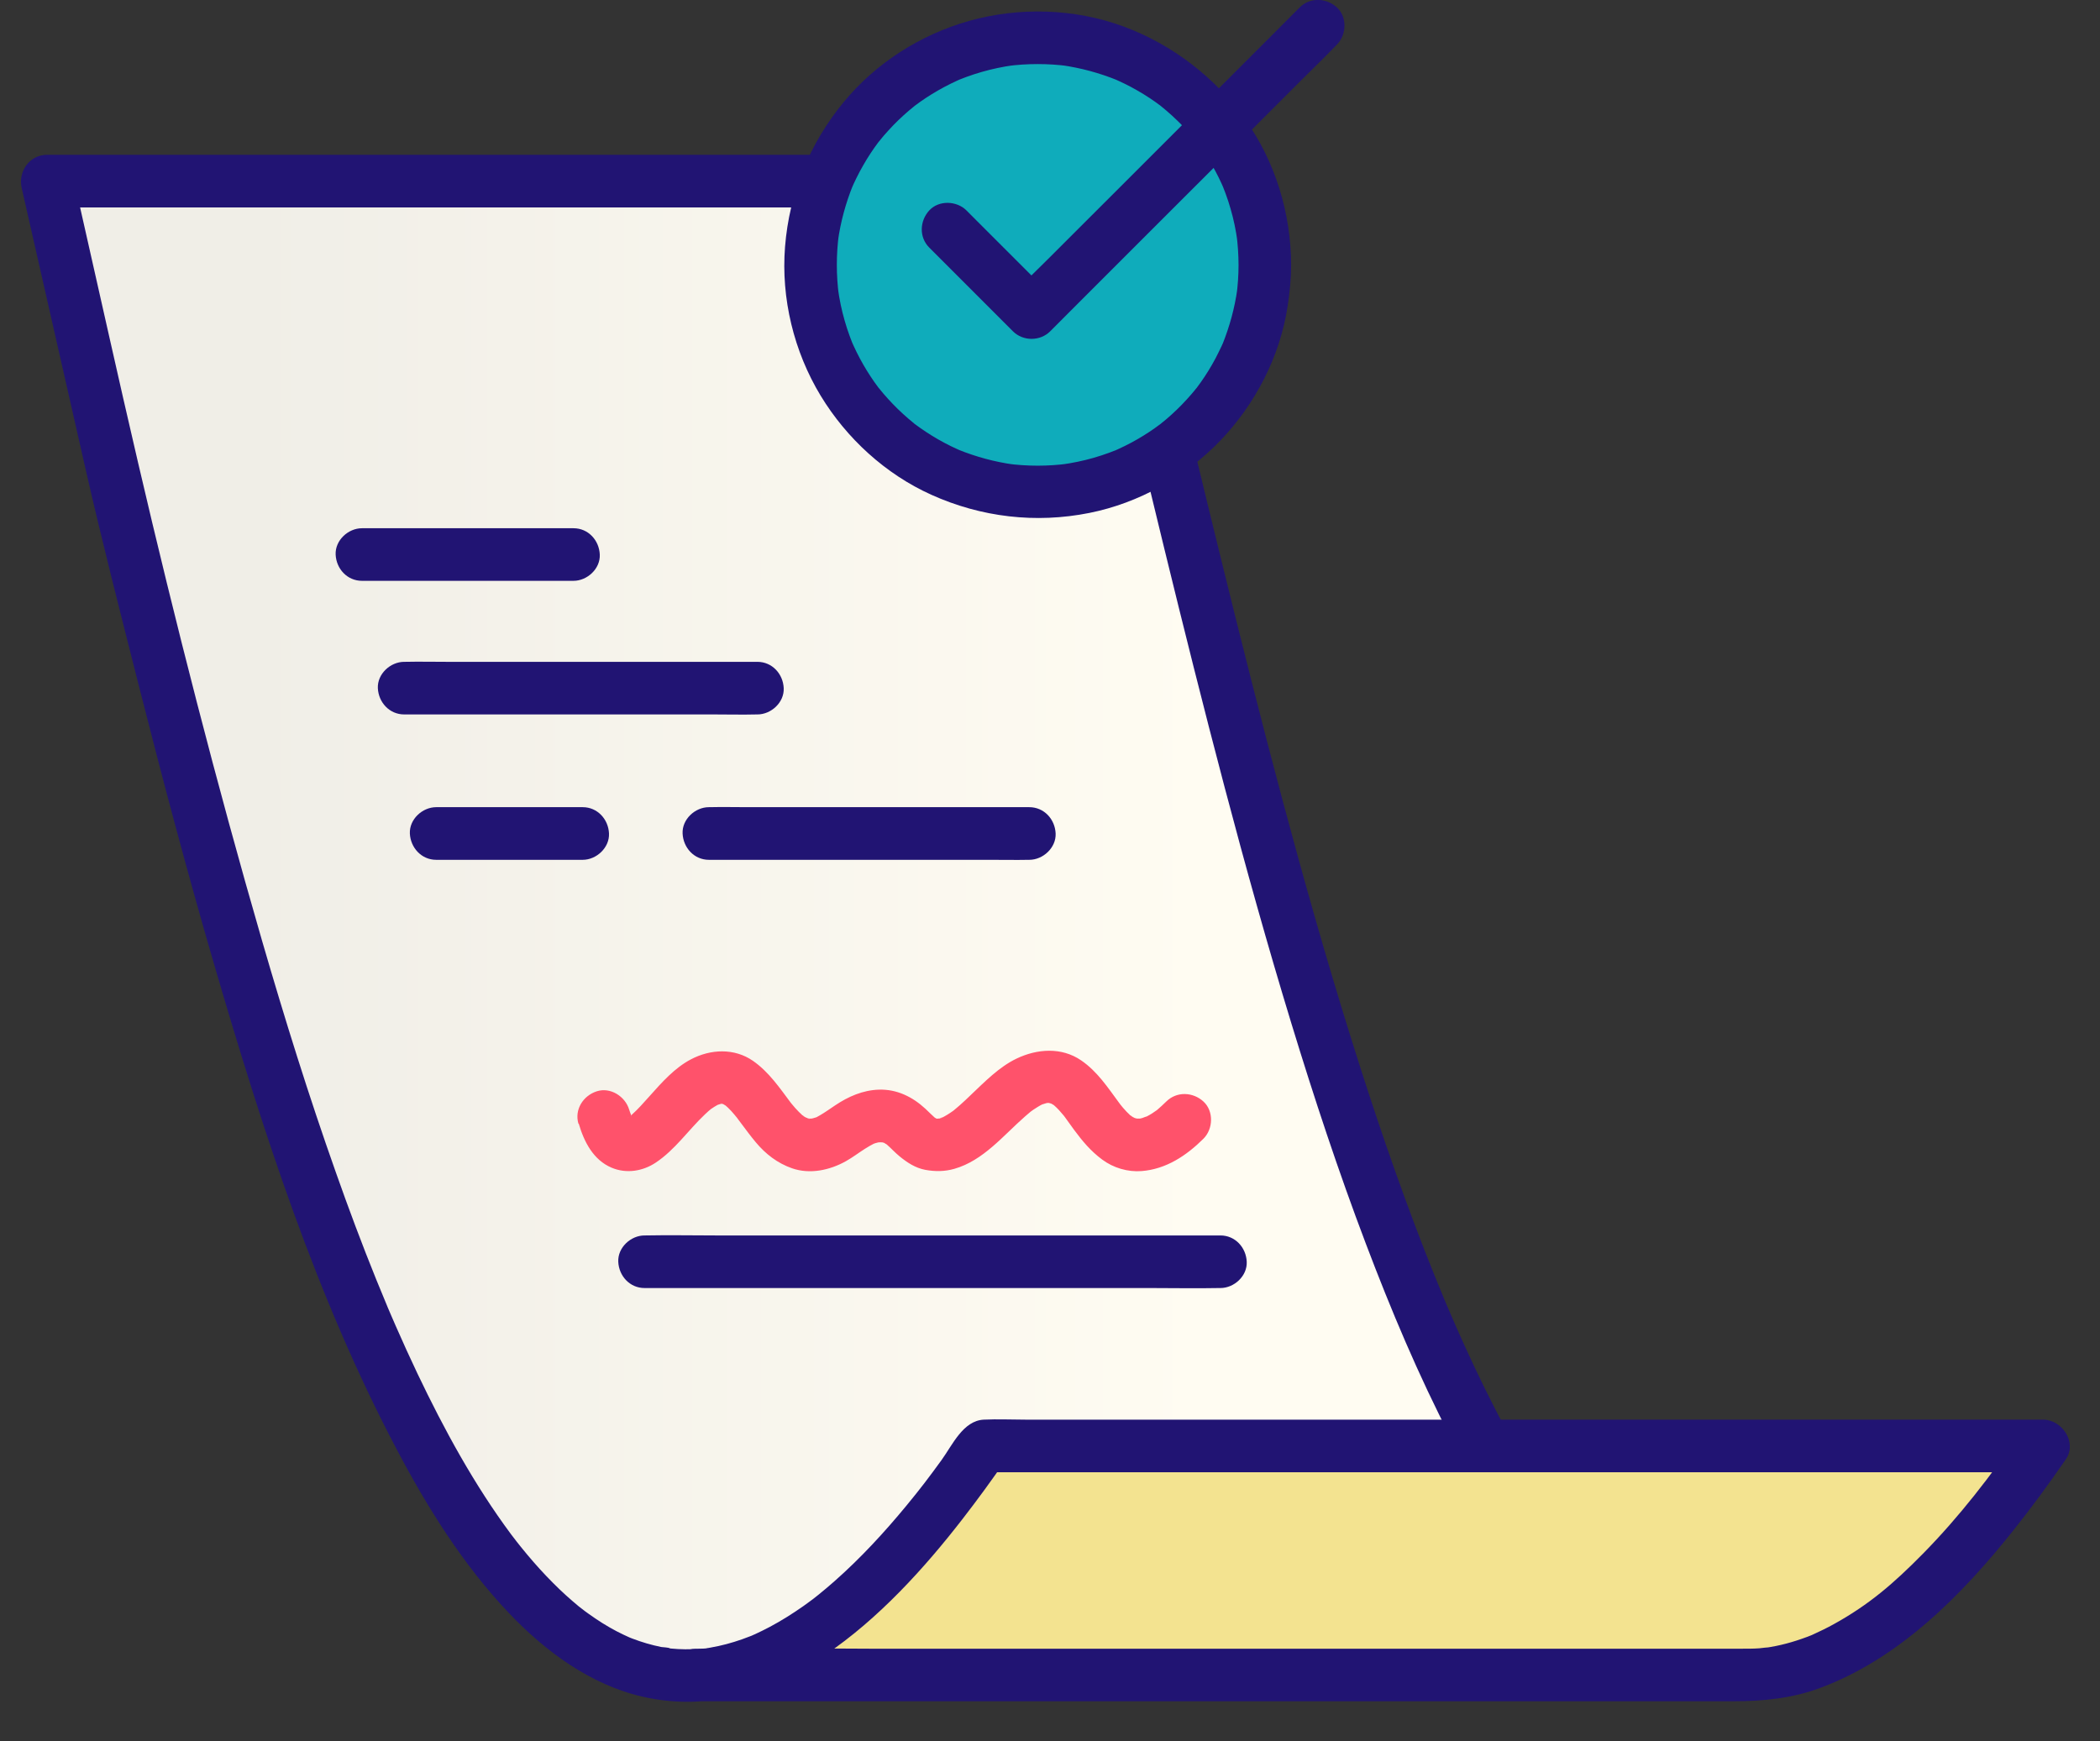 <svg width="41" height="34" viewBox="0 0 41 34" fill="none" xmlns="http://www.w3.org/2000/svg">
<rect x="0" y="0" width="41" height="34" fill="#333333" stroke="none"/>
<g id="Frame" clip-path="url(#clip0_1173_35837)">
<g id="Layer 3">
<path id="Vector" d="M14.809 32.707C15.66 32.128 16.671 31.321 17.668 30.221C18.295 29.528 18.799 28.85 19.201 28.235H39.89C39.386 29.001 38.591 30.027 37.404 31.006C36.352 31.874 35.33 32.426 34.547 32.775C27.967 32.752 21.388 32.73 14.809 32.707Z" fill="#F3E390"/>
<path id="Vector_2" d="M10.052 30.863C10.851 31.657 11.826 32.626 13.226 32.714C14.858 32.816 16.131 31.66 17.226 30.667C18.2 29.783 18.823 28.875 19.201 28.235C22.418 28.187 25.634 28.139 28.851 28.091C27.464 24.743 26.093 21.001 24.853 16.886C23.7 13.063 22.821 9.449 22.147 6.11C21.746 6.06 20.956 5.907 20.15 5.345C19.242 4.711 18.815 3.905 18.646 3.535H0.92C2.593 9.916 4.265 16.296 5.938 22.677C6.626 24.688 7.34 26.299 7.897 27.449C8.969 29.661 9.554 30.368 10.053 30.863H10.052Z" fill="url(#paint0_linear_1173_35837)"/>
</g>
<g id="Layer 2">
<path id="Vector_3" d="M7.067 11.342H8.465C9.205 11.342 9.945 11.342 10.684 11.342C10.855 11.342 11.026 11.342 11.197 11.342C11.465 11.342 11.723 11.106 11.71 10.829C11.698 10.55 11.485 10.315 11.197 10.315H9.798C9.059 10.315 8.319 10.315 7.579 10.315H7.067C6.798 10.315 6.541 10.551 6.553 10.829C6.565 11.106 6.778 11.342 7.067 11.342Z" fill="#211473"/>
<path id="Vector_4" d="M7.891 13.951C8.119 13.951 8.347 13.951 8.575 13.951H13.937C14.216 13.951 14.496 13.958 14.775 13.951C14.78 13.951 14.783 13.951 14.788 13.951C15.057 13.951 15.314 13.715 15.301 13.438C15.289 13.16 15.076 12.924 14.788 12.924C14.559 12.924 14.332 12.924 14.104 12.924H8.742C8.463 12.924 8.182 12.918 7.903 12.924C7.899 12.924 7.895 12.924 7.891 12.924C7.622 12.924 7.365 13.16 7.377 13.438C7.39 13.715 7.603 13.951 7.891 13.951Z" fill="#211473"/>
<path id="Vector_5" d="M8.516 16.79C9.352 16.79 10.188 16.79 11.024 16.79H11.377C11.645 16.79 11.902 16.553 11.89 16.276C11.878 15.998 11.665 15.762 11.377 15.762H8.516C8.247 15.762 7.99 15.998 8.002 16.276C8.015 16.553 8.228 16.79 8.516 16.79Z" fill="#211473"/>
<path id="Vector_6" d="M13.84 16.79H17.765C18.285 16.79 18.804 16.79 19.323 16.79C19.577 16.79 19.832 16.795 20.086 16.79C20.089 16.79 20.093 16.79 20.096 16.79C20.365 16.79 20.622 16.553 20.61 16.276C20.598 15.998 20.385 15.762 20.096 15.762H16.172C15.652 15.762 15.133 15.762 14.613 15.762C14.36 15.762 14.105 15.756 13.851 15.762C13.848 15.762 13.844 15.762 13.84 15.762C13.572 15.762 13.314 15.998 13.327 16.276C13.339 16.553 13.552 16.79 13.84 16.79Z" fill="#211473"/>
<path id="Vector_7" d="M12.584 25.152H13.703C14.599 25.152 15.494 25.152 16.39 25.152C17.473 25.152 18.556 25.152 19.639 25.152H22.447C22.901 25.152 23.355 25.161 23.809 25.152C23.815 25.152 23.821 25.152 23.828 25.152C24.096 25.152 24.354 24.916 24.341 24.639C24.329 24.361 24.116 24.125 23.828 24.125H20.022C18.939 24.125 17.856 24.125 16.773 24.125C15.837 24.125 14.901 24.125 13.965 24.125C13.511 24.125 13.057 24.116 12.603 24.125C12.597 24.125 12.591 24.125 12.584 24.125C12.316 24.125 12.058 24.361 12.071 24.639C12.083 24.916 12.296 25.152 12.584 25.152Z" fill="#211473"/>
<path id="Vector_8" d="M11.3 21.944C11.403 22.297 11.585 22.652 11.941 22.802C12.227 22.923 12.548 22.873 12.804 22.702C13.182 22.45 13.438 22.068 13.764 21.76C13.807 21.718 13.853 21.679 13.899 21.641C13.955 21.595 13.778 21.729 13.88 21.657C13.903 21.641 13.926 21.625 13.95 21.611C13.971 21.598 13.992 21.586 14.013 21.574C14.023 21.569 14.035 21.564 14.045 21.558C14.111 21.521 13.935 21.598 13.979 21.585C14.032 21.569 14.081 21.551 14.136 21.542L14 21.561C14.057 21.553 14.112 21.553 14.169 21.56L14.033 21.542C14.082 21.549 14.125 21.566 14.173 21.579C14.02 21.537 14.071 21.535 14.122 21.562C14.148 21.576 14.173 21.593 14.197 21.61C14.27 21.658 14.086 21.512 14.165 21.587C14.182 21.603 14.199 21.617 14.216 21.633C14.257 21.672 14.295 21.714 14.331 21.757C14.349 21.778 14.367 21.8 14.384 21.821C14.392 21.83 14.399 21.84 14.407 21.85C14.451 21.905 14.358 21.785 14.362 21.79C14.398 21.842 14.438 21.892 14.476 21.944C14.567 22.066 14.658 22.189 14.756 22.306C14.946 22.534 15.18 22.715 15.462 22.813C15.813 22.936 16.202 22.851 16.517 22.674C16.647 22.601 16.765 22.51 16.89 22.431C16.953 22.39 17.017 22.355 17.084 22.321C17.162 22.282 16.972 22.36 17.033 22.343C17.054 22.337 17.075 22.328 17.097 22.321C17.137 22.31 17.177 22.301 17.218 22.294L17.082 22.313C17.155 22.304 17.226 22.304 17.3 22.313L17.163 22.294C17.197 22.3 17.23 22.307 17.263 22.317C17.273 22.321 17.303 22.337 17.313 22.334C17.308 22.335 17.188 22.273 17.246 22.308C17.271 22.323 17.297 22.339 17.322 22.354C17.341 22.366 17.382 22.399 17.309 22.342C17.229 22.281 17.292 22.33 17.309 22.345C17.397 22.421 17.474 22.508 17.564 22.581C17.712 22.702 17.873 22.808 18.065 22.844C18.256 22.879 18.445 22.878 18.633 22.824C19.198 22.663 19.588 22.173 20.014 21.8C20.043 21.774 20.073 21.748 20.104 21.723C20.114 21.714 20.125 21.706 20.136 21.696C20.199 21.645 20.029 21.776 20.098 21.725C20.152 21.685 20.206 21.647 20.264 21.613C20.291 21.596 20.319 21.581 20.348 21.566C20.359 21.561 20.37 21.555 20.382 21.55C20.456 21.514 20.254 21.598 20.327 21.573C20.39 21.551 20.453 21.533 20.519 21.524L20.382 21.542C20.442 21.536 20.5 21.536 20.559 21.544L20.423 21.526C20.469 21.533 20.51 21.547 20.554 21.559C20.618 21.576 20.422 21.493 20.5 21.537C20.521 21.55 20.544 21.561 20.565 21.574C20.582 21.584 20.597 21.597 20.613 21.608C20.66 21.638 20.509 21.521 20.55 21.558C20.558 21.566 20.567 21.573 20.576 21.581C20.611 21.611 20.645 21.645 20.677 21.679C20.708 21.713 20.737 21.747 20.766 21.782C20.774 21.792 20.782 21.802 20.79 21.811C20.834 21.866 20.74 21.746 20.744 21.752C20.76 21.775 20.778 21.797 20.795 21.82C20.853 21.9 20.91 21.981 20.968 22.06C21.132 22.282 21.295 22.477 21.517 22.642C21.739 22.808 22.021 22.889 22.289 22.868C22.767 22.831 23.164 22.566 23.496 22.236C23.687 22.046 23.7 21.697 23.496 21.51C23.291 21.322 22.974 21.308 22.77 21.51C22.711 21.569 22.649 21.624 22.586 21.679C22.502 21.752 22.682 21.612 22.591 21.675C22.558 21.698 22.525 21.722 22.49 21.744C22.455 21.766 22.421 21.785 22.386 21.803L22.359 21.816C22.31 21.839 22.323 21.834 22.401 21.8C22.366 21.803 22.326 21.826 22.291 21.835C22.255 21.845 22.218 21.851 22.18 21.856L22.316 21.838C22.254 21.845 22.192 21.845 22.129 21.838L22.265 21.856C22.231 21.851 22.196 21.844 22.162 21.834C22.145 21.829 22.129 21.823 22.113 21.818C22.037 21.795 22.241 21.882 22.172 21.842C22.142 21.825 22.112 21.81 22.083 21.791C22.068 21.782 22.055 21.77 22.04 21.761C22.183 21.846 22.116 21.821 22.076 21.787C22.022 21.739 21.972 21.686 21.925 21.631C21.905 21.607 21.885 21.583 21.866 21.559C21.813 21.495 21.95 21.67 21.9 21.603C21.884 21.583 21.869 21.563 21.854 21.542C21.629 21.238 21.426 20.924 21.109 20.707C20.724 20.443 20.248 20.479 19.844 20.673C19.504 20.837 19.225 21.125 18.954 21.382C18.886 21.448 18.817 21.513 18.746 21.576C18.709 21.609 18.671 21.641 18.633 21.673C18.617 21.686 18.6 21.699 18.584 21.712C18.723 21.596 18.641 21.669 18.607 21.693C18.534 21.745 18.458 21.794 18.377 21.832C18.328 21.855 18.294 21.844 18.433 21.809C18.41 21.815 18.388 21.826 18.365 21.832C18.326 21.844 18.287 21.852 18.247 21.858L18.383 21.84C18.328 21.846 18.273 21.846 18.218 21.84L18.355 21.858C18.327 21.853 18.3 21.848 18.273 21.84C18.161 21.808 18.375 21.895 18.306 21.857C18.284 21.845 18.262 21.833 18.241 21.819C18.146 21.757 18.331 21.897 18.271 21.844C18.2 21.782 18.135 21.714 18.066 21.65C17.815 21.418 17.509 21.267 17.16 21.278C16.844 21.288 16.561 21.413 16.302 21.587C16.206 21.651 16.113 21.718 16.014 21.776C15.988 21.791 15.963 21.805 15.937 21.819C15.826 21.874 16.04 21.783 15.96 21.811C15.904 21.829 15.849 21.845 15.791 21.855L15.927 21.837C15.858 21.845 15.79 21.846 15.722 21.837L15.858 21.855C15.824 21.849 15.789 21.842 15.756 21.831C15.74 21.826 15.723 21.819 15.706 21.814C15.851 21.849 15.812 21.863 15.766 21.838C15.735 21.821 15.705 21.805 15.676 21.786C15.661 21.776 15.648 21.764 15.633 21.756C15.772 21.84 15.713 21.819 15.675 21.786C15.622 21.74 15.573 21.689 15.526 21.637C15.501 21.609 15.477 21.58 15.453 21.551C15.441 21.537 15.429 21.521 15.417 21.506C15.365 21.441 15.505 21.622 15.445 21.542C15.22 21.242 15.014 20.935 14.703 20.717C14.337 20.462 13.872 20.485 13.49 20.686C13.173 20.852 12.924 21.134 12.689 21.397C12.571 21.529 12.454 21.663 12.322 21.78C12.282 21.816 12.173 21.884 12.334 21.776C12.303 21.797 12.274 21.82 12.242 21.839C12.229 21.847 12.216 21.853 12.203 21.86C12.116 21.909 12.329 21.818 12.26 21.837C12.229 21.846 12.2 21.855 12.168 21.86L12.305 21.842C12.275 21.845 12.247 21.845 12.217 21.842L12.353 21.86C12.339 21.858 12.324 21.855 12.31 21.851C12.261 21.835 12.282 21.845 12.373 21.879C12.363 21.874 12.354 21.869 12.345 21.863C12.311 21.842 12.332 21.858 12.405 21.912C12.389 21.894 12.368 21.873 12.35 21.858C12.324 21.827 12.339 21.847 12.395 21.916C12.387 21.903 12.378 21.891 12.369 21.877C12.357 21.857 12.345 21.836 12.334 21.815C12.311 21.77 12.294 21.673 12.337 21.826C12.322 21.774 12.3 21.721 12.284 21.669C12.208 21.411 11.919 21.224 11.652 21.31C11.385 21.396 11.213 21.666 11.293 21.942L11.3 21.944Z" fill="#FF526B"/>
<path id="Vector_9" d="M18.645 3.023H0.919C0.574 3.023 0.35 3.35 0.424 3.673C0.837 5.492 1.25 7.311 1.664 9.13C1.987 10.553 2.351 11.969 2.709 13.383C3.17 15.199 3.65 17.01 4.174 18.809C5.117 22.042 6.167 25.31 7.743 28.298C8.345 29.441 9.045 30.562 9.939 31.502C10.646 32.246 11.529 32.899 12.546 33.132C15.147 33.727 17.341 31.535 18.787 29.669C19.084 29.286 19.37 28.895 19.644 28.495L19.201 28.749H21.269C22.91 28.749 24.552 28.749 26.193 28.749C28.191 28.749 30.189 28.749 32.187 28.749C33.903 28.749 35.619 28.749 37.336 28.749C37.906 28.749 38.475 28.749 39.045 28.749C39.314 28.749 39.587 28.765 39.856 28.749C39.867 28.749 39.879 28.749 39.89 28.749L39.447 27.977C38.873 28.813 38.253 29.619 37.541 30.342C36.973 30.919 36.492 31.335 35.8 31.717C35.665 31.792 35.527 31.858 35.387 31.922C35.366 31.933 35.296 31.959 35.399 31.918C35.362 31.933 35.325 31.948 35.288 31.962C35.216 31.989 35.143 32.014 35.069 32.038C34.938 32.08 34.806 32.115 34.672 32.142C34.601 32.157 34.53 32.168 34.458 32.179C34.617 32.154 34.386 32.184 34.348 32.187C34.227 32.196 34.107 32.195 33.986 32.195C32.723 32.195 31.461 32.195 30.198 32.195C27.969 32.195 25.74 32.195 23.51 32.195C21.34 32.195 19.171 32.195 17.001 32.195C15.878 32.195 14.752 32.167 13.629 32.195C13.614 32.195 13.598 32.195 13.583 32.195C12.922 32.195 12.921 33.221 13.583 33.221C14.521 33.221 15.458 33.221 16.396 33.221C18.521 33.221 20.646 33.221 22.772 33.221C25.054 33.221 27.337 33.221 29.619 33.221C31.028 33.221 32.437 33.221 33.844 33.221C34.417 33.221 34.981 33.166 35.524 32.966C37.073 32.394 38.297 31.154 39.306 29.887C39.665 29.436 40.007 28.971 40.334 28.495C40.559 28.167 40.258 27.722 39.89 27.722C39.03 27.722 38.17 27.722 37.31 27.722C35.335 27.722 33.361 27.722 31.387 27.722C29.164 27.722 26.94 27.722 24.717 27.722C23.149 27.722 21.582 27.722 20.014 27.722C19.746 27.722 19.475 27.709 19.207 27.722C18.804 27.742 18.597 28.214 18.384 28.509C18.137 28.85 17.961 29.081 17.698 29.4C17.265 29.925 16.801 30.428 16.291 30.878C16.189 30.968 16.086 31.055 15.981 31.14C15.951 31.165 15.92 31.189 15.889 31.213C15.991 31.132 15.889 31.213 15.871 31.227C15.811 31.272 15.75 31.317 15.689 31.36C15.478 31.508 15.26 31.646 15.033 31.767C14.937 31.818 14.839 31.866 14.74 31.912C14.711 31.925 14.682 31.937 14.653 31.95C14.78 31.893 14.707 31.928 14.675 31.941C14.613 31.964 14.551 31.989 14.488 32.011C14.286 32.082 14.079 32.138 13.868 32.174C13.849 32.177 13.831 32.18 13.812 32.183C13.695 32.204 13.836 32.187 13.838 32.18C13.836 32.188 13.711 32.194 13.7 32.195C13.592 32.204 13.483 32.208 13.374 32.206C13.284 32.205 13.195 32.201 13.106 32.192C13.079 32.189 13.053 32.185 13.026 32.183C12.943 32.175 13.08 32.188 13.083 32.191C13.063 32.169 12.943 32.168 12.912 32.162C12.718 32.123 12.528 32.067 12.343 31.996C12.322 31.988 12.301 31.979 12.28 31.971C12.182 31.935 12.395 32.025 12.301 31.98C12.259 31.961 12.217 31.943 12.175 31.922C12.081 31.878 11.99 31.83 11.9 31.778C11.712 31.671 11.537 31.548 11.363 31.42C11.498 31.519 11.331 31.394 11.299 31.368C11.259 31.336 11.22 31.302 11.181 31.268C11.092 31.192 11.006 31.113 10.922 31.033C10.745 30.863 10.576 30.685 10.415 30.5C10.331 30.403 10.248 30.305 10.168 30.205C10.13 30.158 10.093 30.111 10.056 30.064C10.145 30.178 10.002 29.992 9.981 29.965C9.258 28.992 8.673 27.918 8.152 26.826C8.005 26.517 7.864 26.206 7.727 25.894C7.695 25.821 7.663 25.748 7.632 25.675C7.613 25.631 7.594 25.587 7.575 25.542C7.535 25.449 7.562 25.512 7.571 25.532C7.495 25.351 7.421 25.171 7.347 24.989C7.067 24.297 6.805 23.597 6.557 22.893C6.029 21.403 5.559 19.894 5.118 18.376C4.223 15.287 3.425 12.163 2.695 9.032C2.3 7.34 1.926 5.643 1.541 3.949C1.499 3.767 1.457 3.584 1.416 3.401L0.921 4.051H15.631C16.62 4.051 17.613 4.076 18.602 4.051C18.617 4.051 18.632 4.051 18.647 4.051C19.308 4.051 19.31 3.024 18.647 3.024L18.645 3.023Z" fill="#211473"/>
<path id="Vector_10" d="M29.431 27.968C29.127 27.408 28.848 26.836 28.585 26.256C28.515 26.102 28.446 25.948 28.379 25.793C28.348 25.722 28.317 25.65 28.286 25.578C28.269 25.54 28.253 25.501 28.237 25.463C28.229 25.445 28.201 25.378 28.232 25.452C28.265 25.531 28.228 25.443 28.221 25.426C28.085 25.1 27.952 24.773 27.824 24.444C27.283 23.058 26.806 21.647 26.363 20.227C25.887 18.703 25.453 17.167 25.04 15.625C24.627 14.082 24.237 12.532 23.855 10.98C23.473 9.429 23.13 7.99 22.766 6.495C22.724 6.321 22.681 6.148 22.639 5.974C22.575 5.713 22.266 5.532 22.007 5.615C21.736 5.703 21.581 5.968 21.649 6.247C22.01 7.727 22.364 9.21 22.726 10.69C23.107 12.25 23.496 13.808 23.906 15.361C24.315 16.91 24.745 18.453 25.213 19.986C25.655 21.433 26.13 22.872 26.667 24.287C27.157 25.58 27.695 26.859 28.331 28.087C28.4 28.221 28.471 28.354 28.542 28.486C28.67 28.722 29.016 28.817 29.245 28.67C29.484 28.515 29.566 28.221 29.429 27.967L29.431 27.968Z" fill="#211473"/>
<g id="Group">
<path id="Vector_11" d="M20.26 9.608C22.709 9.608 24.694 7.623 24.694 5.174C24.694 2.725 22.709 0.74 20.26 0.74C17.811 0.74 15.826 2.725 15.826 5.174C15.826 7.623 17.811 9.608 20.26 9.608Z" fill="url(#paint1_linear_1173_35837)"/>
<path id="Vector_12" d="M24.181 5.173C24.181 5.376 24.167 5.577 24.14 5.777L24.158 5.641C24.106 6.014 24.007 6.375 23.867 6.724C23.831 6.813 23.921 6.602 23.881 6.69C23.87 6.712 23.861 6.734 23.851 6.756C23.834 6.792 23.817 6.828 23.799 6.864C23.758 6.951 23.713 7.035 23.665 7.118C23.574 7.277 23.474 7.429 23.363 7.575C23.341 7.606 23.279 7.674 23.386 7.547C23.376 7.559 23.366 7.572 23.356 7.584C23.326 7.621 23.296 7.658 23.265 7.693C23.203 7.765 23.139 7.835 23.073 7.903C22.946 8.034 22.811 8.156 22.669 8.27C22.657 8.28 22.644 8.29 22.632 8.3C22.759 8.193 22.691 8.255 22.66 8.277C22.623 8.306 22.584 8.334 22.545 8.361C22.474 8.411 22.401 8.46 22.326 8.506C22.171 8.602 22.009 8.689 21.842 8.765C21.82 8.775 21.798 8.784 21.776 8.795C21.695 8.831 21.909 8.74 21.788 8.79C21.743 8.808 21.698 8.825 21.652 8.842C21.553 8.878 21.453 8.911 21.352 8.94C21.147 8.999 20.938 9.042 20.726 9.071L20.862 9.053C20.462 9.107 20.056 9.107 19.654 9.053L19.791 9.071C19.418 9.019 19.057 8.921 18.708 8.78C18.619 8.744 18.829 8.834 18.742 8.794C18.72 8.784 18.697 8.774 18.676 8.764C18.64 8.748 18.603 8.73 18.567 8.713C18.481 8.671 18.397 8.626 18.313 8.578C18.155 8.487 18.003 8.387 17.856 8.277C17.826 8.254 17.758 8.193 17.884 8.299C17.872 8.289 17.86 8.279 17.848 8.269C17.811 8.24 17.774 8.209 17.738 8.178C17.666 8.116 17.596 8.052 17.528 7.986C17.398 7.859 17.275 7.724 17.161 7.582C17.151 7.57 17.142 7.557 17.132 7.546C17.238 7.672 17.177 7.604 17.154 7.574C17.126 7.536 17.098 7.497 17.07 7.459C17.02 7.387 16.972 7.314 16.926 7.24C16.83 7.084 16.743 6.922 16.667 6.755C16.657 6.733 16.647 6.711 16.637 6.689C16.601 6.609 16.691 6.822 16.642 6.701C16.624 6.656 16.607 6.611 16.59 6.565C16.554 6.467 16.521 6.367 16.492 6.265C16.433 6.06 16.389 5.851 16.36 5.639L16.378 5.776C16.325 5.375 16.325 4.969 16.378 4.568L16.36 4.704C16.412 4.331 16.511 3.97 16.651 3.621C16.688 3.532 16.598 3.743 16.638 3.655C16.648 3.633 16.657 3.611 16.667 3.589C16.684 3.553 16.701 3.516 16.719 3.48C16.761 3.394 16.806 3.31 16.854 3.227C16.944 3.068 17.045 2.916 17.155 2.769C17.177 2.739 17.239 2.671 17.133 2.798C17.143 2.785 17.152 2.773 17.162 2.761C17.192 2.724 17.222 2.687 17.253 2.651C17.315 2.58 17.38 2.509 17.445 2.441C17.572 2.311 17.707 2.188 17.849 2.075C17.861 2.065 17.874 2.055 17.886 2.045C17.759 2.151 17.827 2.09 17.858 2.067C17.895 2.039 17.934 2.011 17.973 1.983C18.045 1.933 18.117 1.885 18.192 1.839C18.348 1.743 18.51 1.656 18.676 1.58C18.698 1.57 18.721 1.56 18.742 1.55C18.823 1.514 18.609 1.604 18.731 1.555C18.776 1.537 18.821 1.52 18.866 1.503C18.965 1.467 19.065 1.434 19.166 1.405C19.371 1.346 19.581 1.302 19.792 1.273L19.656 1.291C20.057 1.238 20.462 1.238 20.864 1.291L20.727 1.273C21.101 1.326 21.462 1.424 21.811 1.565C21.9 1.601 21.689 1.511 21.777 1.551C21.798 1.561 21.821 1.57 21.843 1.581C21.879 1.597 21.915 1.615 21.951 1.632C22.038 1.674 22.122 1.719 22.205 1.767C22.363 1.857 22.516 1.958 22.662 2.068C22.692 2.091 22.761 2.152 22.634 2.046C22.646 2.056 22.658 2.065 22.671 2.075C22.708 2.105 22.745 2.136 22.78 2.167C22.852 2.228 22.922 2.293 22.99 2.359C23.121 2.485 23.243 2.62 23.357 2.762C23.367 2.775 23.376 2.788 23.387 2.799C23.28 2.672 23.342 2.741 23.364 2.771C23.392 2.809 23.421 2.848 23.448 2.886C23.498 2.958 23.547 3.03 23.592 3.105C23.689 3.261 23.776 3.423 23.852 3.59C23.862 3.611 23.871 3.634 23.881 3.656C23.918 3.736 23.827 3.522 23.876 3.644C23.894 3.689 23.912 3.734 23.928 3.779C23.965 3.878 23.997 3.978 24.026 4.079C24.086 4.284 24.129 4.494 24.158 4.705L24.14 4.569C24.167 4.769 24.18 4.971 24.181 5.173C24.181 5.442 24.416 5.699 24.694 5.686C24.973 5.674 25.209 5.461 25.208 5.173C25.205 4.169 24.899 3.158 24.315 2.339C23.73 1.52 22.895 0.87 21.927 0.514C20.974 0.164 19.894 0.134 18.918 0.409C17.974 0.675 17.099 1.232 16.475 1.99C15.807 2.799 15.41 3.771 15.327 4.818C15.247 5.825 15.499 6.864 16.023 7.728C16.529 8.562 17.29 9.259 18.182 9.661C19.155 10.1 20.221 10.226 21.27 10.016C22.235 9.823 23.145 9.313 23.826 8.603C24.509 7.89 24.988 6.965 25.138 5.987C25.18 5.717 25.207 5.447 25.208 5.173C25.209 4.899 24.971 4.647 24.694 4.659C24.418 4.671 24.181 4.884 24.181 5.173V5.173Z" fill="#211473"/>
<path id="Vector_13" d="M18.143 4.835C18.621 5.313 19.098 5.791 19.576 6.269L19.777 6.47C19.974 6.666 20.307 6.666 20.503 6.47C20.689 6.284 20.874 6.099 21.059 5.913C21.505 5.468 21.95 5.023 22.395 4.577C22.935 4.038 23.473 3.5 24.012 2.961C24.478 2.495 24.944 2.029 25.41 1.562C25.637 1.336 25.869 1.113 26.091 0.881C26.094 0.878 26.098 0.875 26.101 0.871C26.291 0.681 26.306 0.333 26.101 0.145C25.897 -0.042 25.578 -0.058 25.375 0.145C25.19 0.331 25.005 0.516 24.819 0.702C24.373 1.147 23.929 1.592 23.483 2.038C22.944 2.577 22.406 3.115 21.867 3.654C21.401 4.12 20.935 4.586 20.468 5.052C20.241 5.279 20.008 5.5 19.787 5.734C19.784 5.737 19.781 5.74 19.777 5.744H20.503C20.025 5.265 19.547 4.788 19.069 4.31L18.869 4.109C18.679 3.919 18.33 3.905 18.143 4.109C17.955 4.313 17.94 4.632 18.143 4.835Z" fill="#211473"/>
</g>
</g>
</g>
<defs>
<linearGradient id="paint0_linear_1173_35837" x1="0.92" y1="18.128" x2="28.85" y2="18.128" gradientUnits="userSpaceOnUse">
<stop offset="0.14" stop-color="#F0EEE7"/>
<stop offset="0.81" stop-color="#FFFCF2"/>
</linearGradient>
<linearGradient id="paint1_linear_1173_35837" x1="15.826" y1="5.174" x2="33.69" y2="5.174" gradientUnits="userSpaceOnUse">
<stop offset="0.72" stop-color="#0FACBB"/>
<stop offset="0.79" stop-color="#12A6B5"/>
<stop offset="0.88" stop-color="#1A98A5"/>
<stop offset="0.98" stop-color="#297F8C"/>
<stop offset="1" stop-color="#2D7985"/>
</linearGradient>
<clipPath id="clip0_1173_35837">
<rect width="40" height="33.231" fill="white" transform="translate(0.41 0)"/>
</clipPath>
</defs>
</svg>

